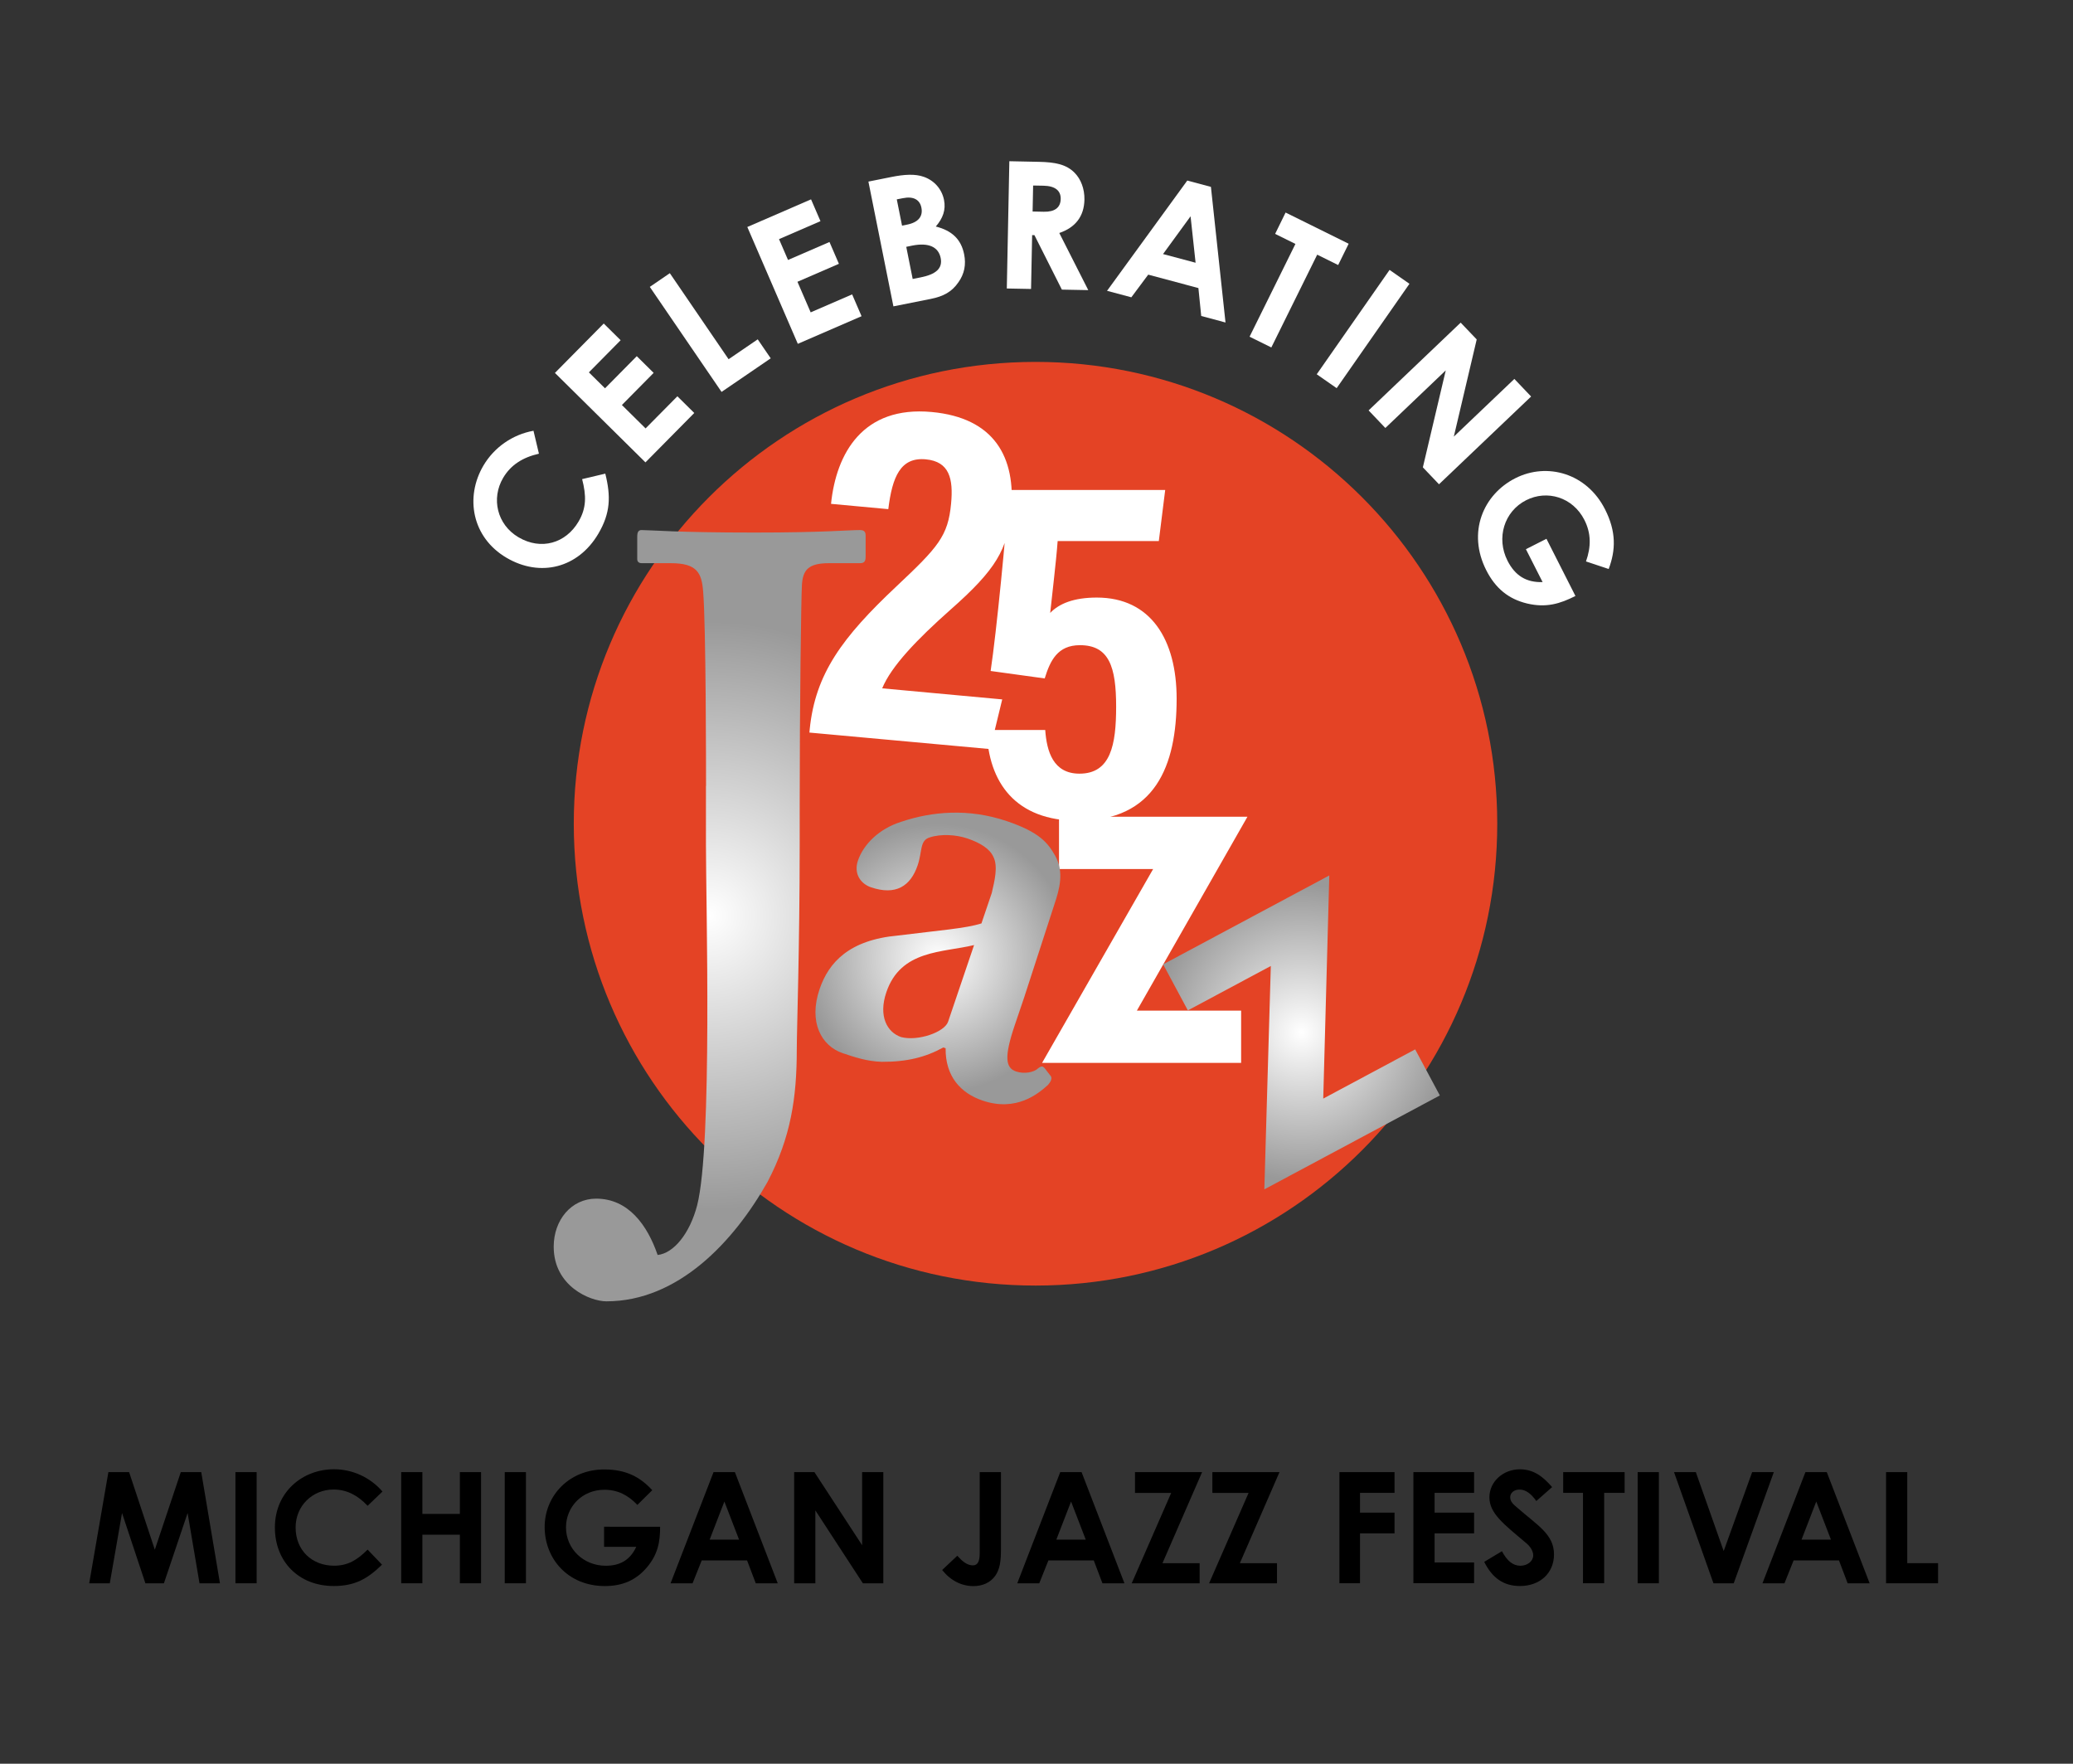 <?xml version="1.0" encoding="utf-8"?>
<!-- Generator: Adobe Illustrator 23.0.2, SVG Export Plug-In . SVG Version: 6.00 Build 0)  -->
<svg version="1.1" id="Layer_1" xmlns="http://www.w3.org/2000/svg" xmlns:xlink="http://www.w3.org/1999/xlink" x="0px" y="0px"
	 viewBox="0 0 442 376" style="enable-background:new 0 0 442 376;" xml:space="preserve">
<rect x="0" y="0" width="442" height="376" fill="#333333" stroke="none"/>
<style type="text/css">
	.st0{fill:#E44325;}
	.st1{fill:#FFFFFF;}
	.st2{fill:url(#SVGID_1_);}
	.st3{fill:url(#SVGID_2_);}
	.st4{fill:url(#SVGID_3_);}
</style>
<g>
	<path class="st0" d="M220.84,274.06c-54.38,0.03-98.47-44.03-98.5-98.41c-0.03-54.36,44.02-98.47,98.4-98.5
		c54.37-0.03,98.47,44.04,98.5,98.41S275.21,274.03,220.84,274.06z"/>
	<g>
		<g>
			<path class="st1" d="M129.06,100.97c1.21,4.87,1.1,8.41-1.48,12.8c-4.31,7.33-12.39,9.37-19.59,5.13
				c-7.39-4.35-8.87-12.93-4.92-19.64c2.28-3.87,6.18-6.62,10.68-7.43l1.16,4.89c-3.49,0.79-6.02,2.42-7.63,5.15
				c-2.59,4.4-1.31,9.97,3.28,12.67c4.82,2.83,10.07,1.28,12.79-3.34c1.71-2.9,1.68-5.54,0.77-9.06L129.06,100.97z"/>
			<path class="st1" d="M118.32,79.5l10.41-10.53l3.6,3.56l-6.77,6.85l3.44,3.4l6.77-6.85l3.6,3.56l-6.77,6.85l5.05,4.99l6.78-6.85
				l3.6,3.56l-10.41,10.53L118.32,79.5z"/>
			<path class="st1" d="M138.55,61.16l4.27-2.92l12.53,18.34l6.21-4.24l2.77,4.05l-10.48,7.16L138.55,61.16z"/>
			<path class="st1" d="M159.34,48.39l13.59-5.89l2.01,4.65l-8.84,3.83l1.92,4.44l8.84-3.83l2.01,4.65l-8.84,3.83l2.82,6.52
				l8.84-3.83l2.01,4.65l-13.59,5.89L159.34,48.39z"/>
			<path class="st1" d="M190.49,65.31l-5.33-26.6l4.85-0.97c2.78-0.56,5.1-0.71,6.97-0.04c2.24,0.79,3.84,2.62,4.3,4.92
				c0.42,2.11-0.22,3.9-1.75,5.67c3.41,0.86,5.4,2.7,6.04,5.92c0.44,2.19,0.06,4.15-1.2,5.94c-1.43,2.1-3.25,3.04-5.95,3.58
				L190.49,65.31z M191.21,42.5l1.12,5.6l1.11-0.22c2.37-0.48,3.39-1.76,3.02-3.61c-0.34-1.7-1.69-2.48-3.95-2.02L191.21,42.5z
				 M193.23,52.62l1.37,6.85l1.71-0.34c3.19-0.64,4.71-1.87,4.26-4.13c-0.47-2.33-2.52-3.35-6.08-2.64L193.23,52.62z"/>
			<path class="st1" d="M215.21,34.37l6.31,0.13c3.44,0.07,5.85,0.53,7.62,2.35c1.33,1.35,2.12,3.41,2.08,5.71
				c-0.07,3.55-1.9,5.93-5.36,7.11l6.18,12.18l-5.63-0.11l-5.85-11.61l-0.49-0.01l-0.23,11.48l-5.17-0.1L215.21,34.37z
				 M220.17,45.09l2.38,0.05c2.34,0.05,3.57-0.87,3.61-2.72c0.04-1.78-1.19-2.78-3.65-2.83l-2.23-0.04L220.17,45.09z"/>
			<path class="st1" d="M253.15,38.49l5.04,1.35l3.11,28.91l-5.18-1.39l-0.6-5.95l-10.7-2.86l-3.6,4.83L236.04,62L253.15,38.49z
				 M253.85,46.11l-5.87,8.05l6.94,1.85L253.85,46.11z"/>
			<path class="st1" d="M274.11,45.31l13.45,6.65l-2.24,4.54l-4.47-2.21l-9.78,19.78l-4.64-2.29L276.21,52l-4.33-2.14L274.11,45.31z
				"/>
			<path class="st1" d="M296.28,57.54l4.24,2.96L285,82.75l-4.25-2.96L296.28,57.54z"/>
			<path class="st1" d="M311.44,68.78l3.42,3.58l-4.88,20.72l12.91-12.3l3.57,3.75l-19.64,18.71l-3.44-3.61l4.88-20.67l-12.88,12.28
				l-3.57-3.75L311.44,68.78z"/>
			<path class="st1" d="M335.91,127.05c-3.27,1.66-6.24,2.57-10.33,1.6c-3.96-0.96-6.73-3.24-8.68-7.08
				c-4.09-8.05-0.69-16.13,6.19-19.62c6.81-3.45,15.24-1.04,19.12,6.61c2.43,4.78,2.3,8.71,0.79,12.74l-4.84-1.61
				c1.11-3.15,1.11-5.99-0.34-8.85c-2.46-4.85-7.95-6.48-12.43-4.2c-4.68,2.38-6.42,8.05-3.96,12.9c1.62,3.2,4.02,4.66,7.48,4.55
				l-3.56-7.01l4.38-2.22L335.91,127.05z"/>
		</g>
	</g>
	<g>
		<path class="st1" d="M172.58,156.17l0.07-0.74c1.19-11.78,6.9-19.54,18.53-30.47c8.84-8.32,10.97-10.67,11.61-17.62
			c0.49-5.26-0.34-8.95-5.4-9.42c-5.37-0.5-7.14,3.69-7.99,10.62l-12.21-1.13c1.11-10.83,6.82-20.93,21.45-19.58
			c13.37,1.23,18.01,9.63,16.95,21.1c-0.76,8.21-3.17,12.45-12.99,21.1c-7.05,6.25-12.58,12.01-14.5,16.71l25.59,2.36l-2.57,10.59
			L172.58,156.17z M247.08,115.34h-21.57c-0.32,4.44-1.27,12.16-1.59,15.33c1.9-2.01,5.08-3.28,9.94-3.28
			c11.53,0,17.02,8.99,17.02,21.57c0,14.27-4.55,26.01-21.04,26.01c-13.22,0-19.14-8.04-19.46-19.35h12.48
			c0.32,4.55,1.69,9.31,7.3,9.31c6.66,0,7.82-6.13,7.82-14.28c0-8.46-1.48-13.11-7.72-13.11c-4.76,0-6.34,3.28-7.51,7.09
			l-11.53-1.59c1.27-8.46,3.28-29.18,3.91-38.59h33.31L247.08,115.34z"/>
	</g>
	<g>
		<g>
			<path class="st1" d="M225.8,174.11h40.18l-23.58,41.34h22.23v11.14h-42.44l23.68-41.33H225.8V174.11z"/>
		</g>
	</g>
	<g>
		<path d="M23.11,313.83h4.42l5.48,16.54l5.54-16.54h4.36l3.99,23.7h-4.36L40,322.55l-5.05,14.98H31l-4.98-14.98l-2.61,14.98h-4.39
			L23.11,313.83z"/>
		<path d="M50.2,313.83h4.52v23.7H50.2V313.83z"/>
		<path d="M81.45,333.56c-3.14,3.07-5.84,4.55-10.3,4.55c-7.43,0-12.54-5.18-12.54-12.48c0-7.49,5.81-12.41,12.61-12.41
			c3.93,0,7.72,1.72,10.33,4.75l-3.17,3.04c-2.15-2.28-4.49-3.47-7.26-3.47c-4.46,0-8.09,3.43-8.09,8.09c0,4.88,3.5,8.15,8.19,8.15
			c2.94,0,4.92-1.19,7.16-3.43L81.45,333.56z"/>
		<path d="M85.54,313.83h4.52v8.91h7.99v-8.91h4.52v23.7h-4.52v-10.36h-7.99v10.36h-4.52V313.83z"/>
		<path d="M107.62,313.83h4.52v23.7h-4.52V313.83z"/>
		<path d="M140.75,325.48c0,3.2-0.46,5.88-2.84,8.68c-2.31,2.71-5.18,3.96-8.94,3.96c-7.89,0-12.84-5.84-12.84-12.58
			c0-6.67,5.21-12.28,12.71-12.28c4.69,0,7.69,1.65,10.23,4.42l-3.17,3.14c-2.01-2.11-4.22-3.23-7.03-3.23
			c-4.75,0-8.19,3.63-8.19,8.02c0,4.59,3.73,8.18,8.48,8.18c3.14,0,5.21-1.29,6.5-4.03h-6.86v-4.29L140.75,325.48L140.75,325.48z"/>
		<path d="M152.14,313.83h4.55l9.14,23.7h-4.69l-1.85-4.88h-9.67l-1.95,4.88h-4.69L152.14,313.83z M154.45,320.1l-3.14,8.12h6.27
			L154.45,320.1z"/>
		<path d="M169.33,313.83h4.32l10.17,15.58v-15.58h4.52v23.7h-4.36l-10.13-15.54v15.54h-4.52L169.33,313.83L169.33,313.83z"/>
		<path d="M208.9,313.83h4.52v16.54c0,2.34-0.2,4.16-1.25,5.61c-1.02,1.39-2.64,2.15-4.62,2.15c-2.51,0-4.85-1.16-6.67-3.43
			l3.23-3.04c1.09,1.19,2.08,2.05,3.33,2.05c1.02,0,1.45-0.86,1.45-2.57v-17.31H208.9z"/>
		<path d="M226.06,313.83h4.55l9.14,23.7h-4.69l-1.85-4.88h-9.67l-1.95,4.88h-4.69L226.06,313.83z M228.37,320.1l-3.14,8.12h6.27
			L228.37,320.1z"/>
		<path d="M241.99,313.83h14.32l-8.45,19.41h7.92v4.29H241.3l8.42-19.27H242v-4.43H241.99z"/>
		<path d="M258.49,313.83h14.32l-8.45,19.41h7.92v4.29H257.8l8.42-19.27h-7.72v-4.43H258.49z"/>
		<path d="M285.59,313.83h11.75v4.42h-7.36v4.22h7.36v4.42h-7.36v10.63h-4.39V313.83z"/>
		<path d="M301.36,313.83h12.94v4.42h-8.42v4.22h8.42v4.42h-8.42v6.2h8.42v4.42h-12.94V313.83z"/>
		<path d="M320.24,330.69c1.09,2.05,2.34,3.1,3.93,3.1c1.52,0,2.74-0.99,2.74-2.21c0-0.86-0.56-1.85-1.52-2.64
			c-4.92-4.13-7.82-6.37-7.82-9.74s2.94-5.97,6.5-5.97c3,0,4.98,1.62,6.87,3.79l-3.37,2.97c-1.12-1.58-2.28-2.44-3.56-2.44
			c-1.19,0-2.01,0.69-2.01,1.65c0,0.92,0.69,1.52,1.39,2.11c4.42,3.89,7.95,5.74,7.95,10.07c0,3.96-2.97,6.73-7.26,6.73
			c-3.47,0-5.88-1.68-7.62-5.15L320.24,330.69z"/>
		<path d="M333.3,313.83h13.1v4.42h-4.36v19.27h-4.52v-19.27h-4.22L333.3,313.83L333.3,313.83z"/>
		<path d="M349.18,313.83h4.52v23.7h-4.52V313.83z"/>
		<path d="M356.93,313.83h4.65l5.94,16.83l6.07-16.83h4.62l-8.55,23.7h-4.32L356.93,313.83z"/>
		<path d="M384.95,313.83h4.55l9.14,23.7h-4.69l-1.85-4.88h-9.67l-1.95,4.88h-4.69L384.95,313.83z M387.26,320.1l-3.14,8.12h6.27
			L387.26,320.1z"/>
		<path d="M402.14,313.83h4.52v19.41h6.57v4.29h-11.09V313.83z"/>
	</g>
</g>
<g id="silver">
	<g>
		
			<radialGradient id="SVGID_1_" cx="277.5" cy="215.91" r="31.542" gradientTransform="matrix(1 0 0 -1 0 436)" gradientUnits="userSpaceOnUse">
			<stop  offset="0" style="stop-color:#FFFFFF"/>
			<stop  offset="1" style="stop-color:#999999"/>
		</radialGradient>
		<path class="st2" d="M248,205.58l35.43-18.95l-1.29,47.57l19.6-10.49l5.26,9.82l-37.42,20.02l1.38-47.62l-17.69,9.47L248,205.58z"
			/>
	</g>
	<g>
		
			<radialGradient id="SVGID_2_" cx="151.315" cy="240.79" r="62.707" gradientTransform="matrix(1 0 0 -1 0 436)" gradientUnits="userSpaceOnUse">
			<stop  offset="0" style="stop-color:#FFFFFF"/>
			<stop  offset="1" style="stop-color:#999999"/>
		</radialGradient>
		<path class="st3" d="M150.54,167.57c0-2.83,0-34.26-0.62-41.5c-0.31-3.89-1.25-6.01-6.87-6.01h-6.25c-0.62,0-0.93-0.35-0.93-0.88
			v-4.77c0-1.06,0.31-1.41,0.93-1.41c1.88,0,7.49,0.53,24.04,0.53c14.67,0,19.98-0.53,22.48-0.53c0.94,0,1.25,0.35,1.25,1.23v4.42
			c0,1.06-0.31,1.41-1.25,1.41h-6.56c-4.37,0-5.62,1.41-5.78,4.77c-0.16,2.83-0.47,25.43-0.47,46.98v8.12
			c0,22.25-0.62,39.56-0.62,43.8c0,10.24-1.25,18.72-6.25,28.26c-7.18,12.71-19.04,25.43-34.34,25.43
			c-3.43,0-11.24-3.18-11.24-11.65c0-5.66,3.74-10.24,9.05-10.24c6.87,0,10.93,5.65,13.11,12.01c3.43-0.36,6.87-4.59,8.43-10.6
			c3.28-12.89,1.87-64.28,1.87-77v-12.37H150.54z"/>
	</g>
	<g>
		
			<radialGradient id="SVGID_3_" cx="199.972" cy="231.679" r="28.702" gradientTransform="matrix(1 0 0 -1 0 436)" gradientUnits="userSpaceOnUse">
			<stop  offset="0" style="stop-color:#FFFFFF"/>
			<stop  offset="1" style="stop-color:#999999"/>
		</radialGradient>
		<path class="st4" d="M201.13,223.3c-3.76,2.07-7.72,3.09-13.14,3.06c-3.16-0.1-5.78-0.99-8.28-1.83
			c-4.62-1.56-7.34-6.66-4.97-13.64c1.94-5.74,6.34-10.51,16.68-11.45c9-1.12,14.42-1.51,17.84-2.58l2.2-6.49
			c0.6-2.58,1.36-5.66,0.37-7.66c-0.78-1.79-2.86-3.05-5.61-3.98c-2.25-0.76-5.49-1.03-7.99-0.21c-2.17,0.66-1.55,2.95-2.57,5.94
			c-1.52,4.49-4.7,6.47-9.94,4.7c-2.24-0.76-3.73-2.93-2.8-5.68c1.18-3.49,4.53-6.81,9.2-8.28c6.59-2.22,14.34-2.93,22.58-0.14
			c6.98,2.37,8.72,4.62,10.29,7.38c1.9,3.43,0.96,7-0.18,10.37l-6.43,19.79l-2.03,5.99c-2.28,6.74-1.96,9.07,0.29,9.83
			c1.75,0.59,3.83,0.18,4.67-0.65c0.75-0.58,1-0.49,1.41-0.07l1.16,1.5c0.42,0.42,0.5,1-0.43,2.08c-2.01,1.82-6.69,5.8-13.93,3.35
			c-4.74-1.61-7.97-5.2-7.9-11.16L201.13,223.3z M207.69,201.47c-6.67,1.63-15.63,0.96-18.71,10.07c-1.73,5.11,0.17,8.54,3.16,9.55
			c3.58,0.93,9.25-1.04,10.01-3.28L207.69,201.47z"/>
	</g>
</g>
</svg>
